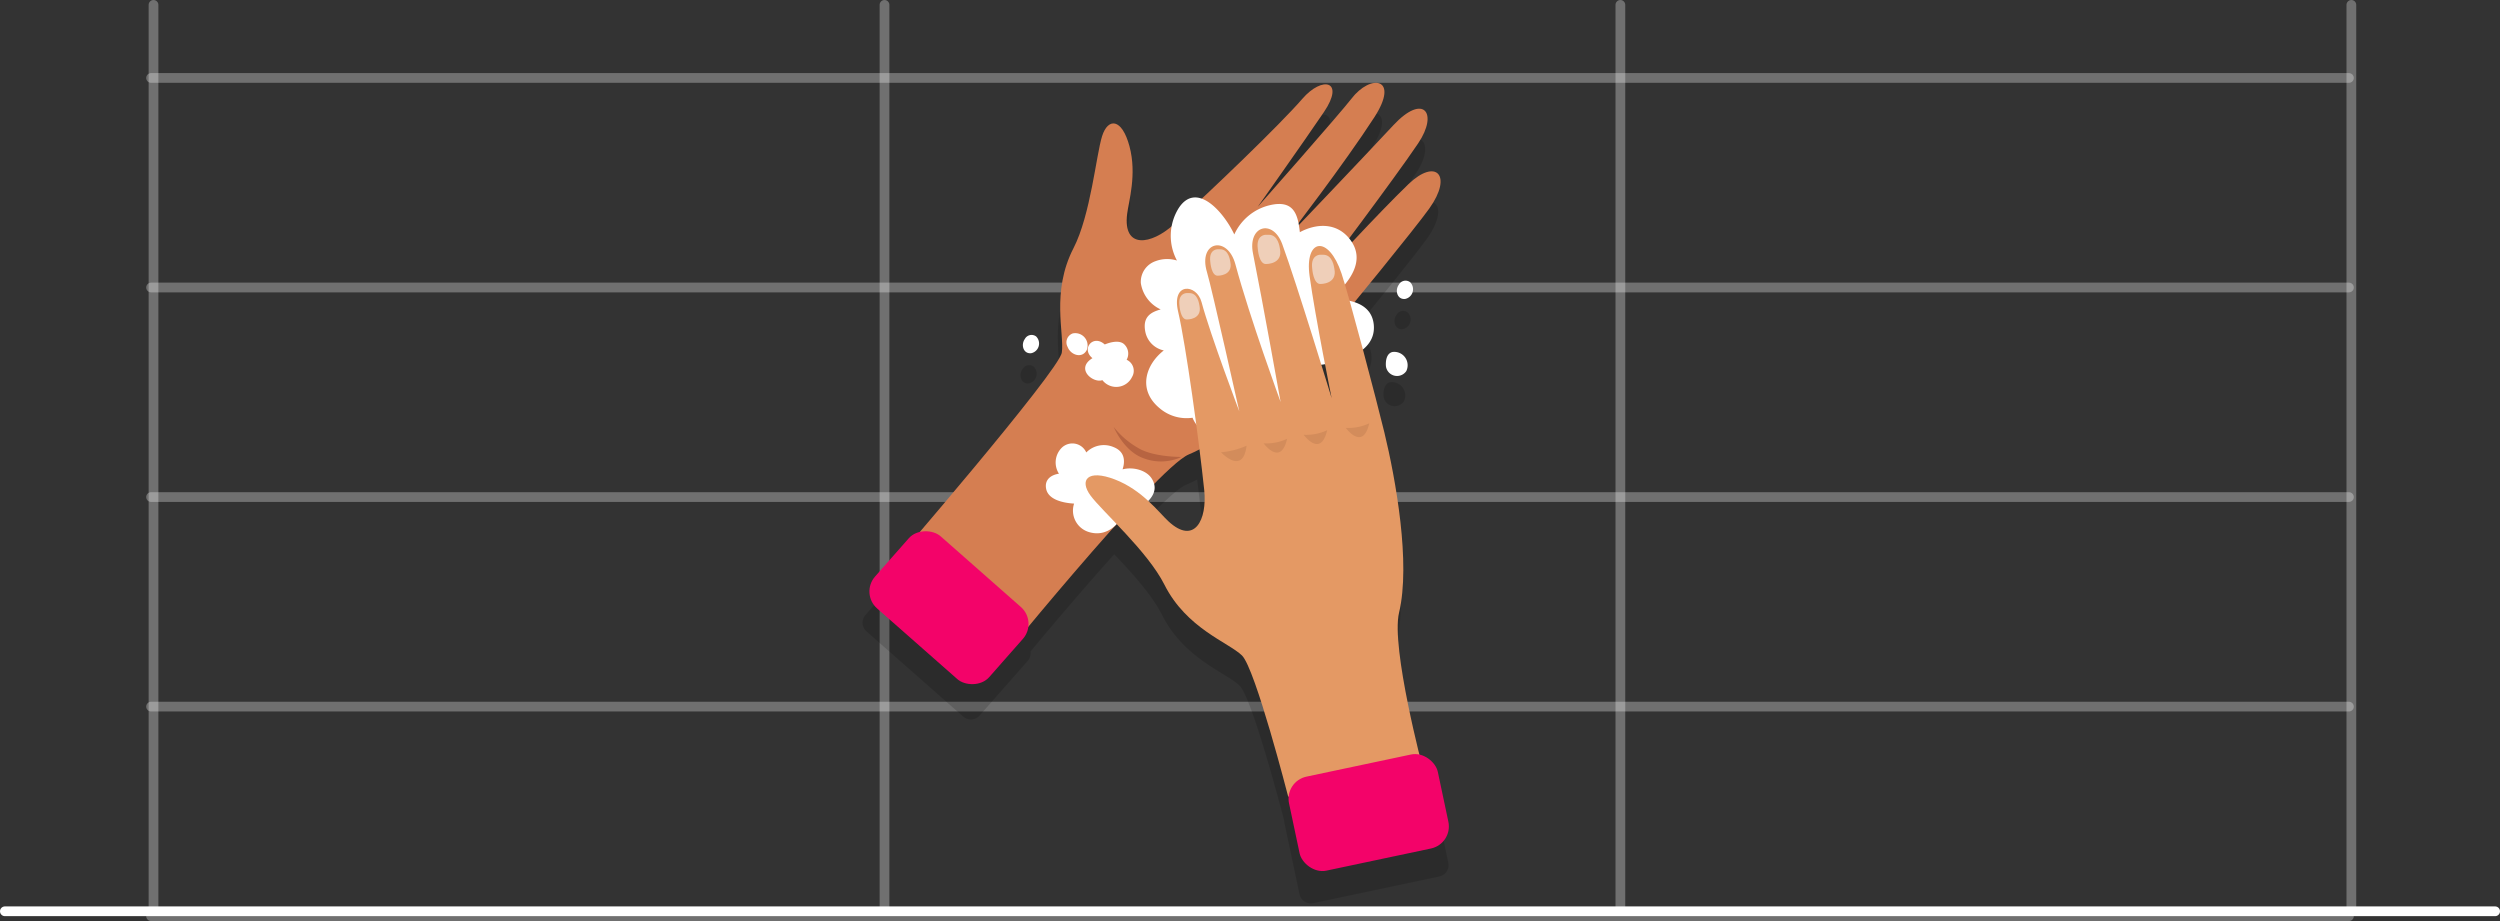 <svg xmlns="http://www.w3.org/2000/svg" width="513" height="188.996" viewBox="0 0 513 188.996">
  <rect x="0" y="0" width="513" height="188.996" fill="#333333" stroke="none"/>
  <g id="Group_962" data-name="Group 962" transform="translate(-703 -857)">
    <g id="Group_950" data-name="Group 950" transform="translate(-3073 -3747)">
      <g id="Group_678" data-name="Group 678" transform="translate(3710.5 4396.996)">
        <line id="Line_49" data-name="Line 49" x2="511" transform="translate(66.5 394)" fill="none" stroke="#fff" stroke-linecap="round" stroke-miterlimit="10" stroke-width="2"/>
      </g>
      <g id="Group_679" data-name="Group 679" transform="translate(3710.5 4437.996)">
        <g id="Group_297" data-name="Group 297" opacity="0.3">
          <line id="Line_37" data-name="Line 37" x2="451" transform="translate(96.5 182)" fill="none" stroke="#fff" stroke-linecap="round" stroke-miterlimit="10" stroke-width="2"/>
          <line id="Line_38" data-name="Line 38" x2="451" transform="translate(96.5 225)" fill="none" stroke="#fff" stroke-linecap="round" stroke-miterlimit="10" stroke-width="2"/>
          <line id="Line_39" data-name="Line 39" x2="451" transform="translate(96.5 268)" fill="none" stroke="#fff" stroke-linecap="round" stroke-miterlimit="10" stroke-width="2"/>
          <line id="Line_40" data-name="Line 40" x2="451" transform="translate(96.5 311)" fill="none" stroke="#fff" stroke-linecap="round" stroke-miterlimit="10" stroke-width="2"/>
          <line id="Line_41" data-name="Line 41" x2="451" transform="translate(96.5 354)" fill="none" stroke="#fff" stroke-linecap="round" stroke-miterlimit="10" stroke-width="2"/>
        </g>
        <g id="Group_298" data-name="Group 298" opacity="0.3">
          <line id="Line_42" data-name="Line 42" y2="184.999" transform="translate(548 167.004)" fill="none" stroke="#fff" stroke-linecap="round" stroke-miterlimit="10" stroke-width="2"/>
          <line id="Line_45" data-name="Line 45" y2="184.999" transform="translate(398 167.004)" fill="none" stroke="#fff" stroke-linecap="round" stroke-miterlimit="10" stroke-width="2"/>
          <line id="Line_101" data-name="Line 101" y2="184.999" transform="translate(247 167.004)" fill="none" stroke="#fff" stroke-linecap="round" stroke-miterlimit="10" stroke-width="2"/>
          <line id="Line_48" data-name="Line 48" y2="184.999" transform="translate(97 167.004)" fill="none" stroke="#fff" stroke-linecap="round" stroke-miterlimit="10" stroke-width="2"/>
        </g>
      </g>
    </g>
    <g id="Group_897" data-name="Group 897" transform="translate(887.543 251)">
      <g id="Group_894" data-name="Group 894" transform="translate(-7.555 629.203)" opacity="0.15">
        <path id="Path_1019" data-name="Path 1019" d="M202.452,740.67c-1.106.245-1.451,1.563-1.353,2.909a2.3,2.3,0,0,0,4.184,1.007A2.744,2.744,0,0,0,202.452,740.67Z" transform="translate(-94.185 -685.442)"/>
        <path id="Path_1020" data-name="Path 1020" d="M57.527,737.631a2.036,2.036,0,0,0,1-3.441,1.564,1.564,0,0,0-2.319.534C55.37,735.891,55.895,737.816,57.527,737.631Z" transform="translate(-23.395 -682.154)"/>
        <path id="Path_1021" data-name="Path 1021" d="M208.205,712.47a1.564,1.564,0,0,0-2.319.534c-.84,1.168-.315,3.093,1.317,2.907A2.035,2.035,0,0,0,208.205,712.47Z" transform="translate(-96.332 -671.569)"/>
        <path id="Path_1022" data-name="Path 1022" d="M112.792,786.837l-3.1-14.651a2.375,2.375,0,0,0-2.816-1.832l-.609.129c-1.727-7.046-5.4-23.249-4.079-28.77,2.416-10.124-.674-27.315-3.013-36.978-.8-3.324-2.6-10.284-4.4-17.014A5.613,5.613,0,0,0,97,682.6a5.2,5.2,0,0,0-3.945-4.589c5.77-7.023,13.223-16.258,15.338-19.215,4.913-6.869,1.349-10.41-4.266-5.01-3.22,3.1-7.876,7.974-11.6,11.932a7.79,7.79,0,0,0-.473-.676c-.033-.042-.07-.077-.1-.119,4.724-6.336,11.242-15.167,14.17-19.525,4.21-6.268,1.058-10.316-5.088-3.715-5.256,5.646-15.231,16.123-19.4,20.5-.024-.136-.049-.27-.075-.4,3.429-4.521,10.883-14.479,15.561-21.713,5.291-8.18-.739-9.01-4.728-3.776-2.126,2.789-19.209,22.164-19.209,22.164s9.553-13.5,13.593-19.466c4.38-6.468-.328-7.462-4.427-2.719-3.565,4.126-13.024,13.367-20.637,20.494-1.664-.6-3.342-.21-4.738,1.932a9.958,9.958,0,0,0-1.47,3.762c-4.484,3.805-9.966,4.535-9.119-2.522.313-2.6,2.042-8.116.485-13.924s-4.417-5.885-5.621-2.066S38.9,660.115,35.38,666.933c-4.626,8.973-1.838,17.61-2.393,21.41C32.6,691,15.259,711.741,4.869,723.97a2.36,2.36,0,0,0-1.8.8L-6.825,736a2.375,2.375,0,0,0,.213,3.352l19.861,17.494a2.375,2.375,0,0,0,3.353-.212L26.5,745.4a2.361,2.361,0,0,0,.556-1.922C32.084,737.458,38.309,730.135,44,723.8c.085-.083.166-.169.246-.256,3.532,3.716,7.724,8.318,9.8,12.438C58.582,745,67.208,747.818,69.956,750.5c2.377,2.321,7.739,22.3,9.143,27.658a2.4,2.4,0,0,0,.051.488l3.1,14.651a2.375,2.375,0,0,0,2.816,1.832l25.894-5.478A2.376,2.376,0,0,0,112.792,786.837ZM88.365,697.725s-.865-2.838-2.118-6.883q.368-.05.743-.111C87.767,694.774,88.365,697.725,88.365,697.725ZM54.856,722.962c-.965-.9-2.314-2.511-4.128-4.17a3.6,3.6,0,0,0,1.206-3.493c3.189-3.226,5.738-5.479,7.114-6.051.718-.3,1.45-.65,2.192-1.039.389,3.1.725,5.983.973,8.354C62.848,722.647,60.214,727.935,54.856,722.962Z" transform="translate(7.418 -633)"/>
      </g>
      <g id="Group_896" data-name="Group 896" transform="translate(-8.044 623)">
        <path id="Path_1023" data-name="Path 1023" d="M5.63,726.911S40.84,686.144,41.4,682.344s-2.233-12.438,2.393-21.41c3.516-6.819,4.664-19.168,5.869-22.987s4.063-3.742,5.621,2.066-.172,11.321-.485,13.924c-.871,7.259,4.954,6.28,9.5,2.189,7.638-6.871,21.892-20.568,26.463-25.856,4.1-4.742,8.807-3.749,4.427,2.719-4.04,5.967-13.593,19.466-13.593,19.466S98.676,633.08,100.8,630.291c3.988-5.233,10.019-4.4,4.728,3.776-6.234,9.639-17.4,24.119-17.4,24.119s14.559-15.245,21.315-22.5c6.146-6.6,9.3-2.553,5.088,3.715-4.859,7.234-19.625,26.8-19.625,26.8s11.455-12.481,17.626-18.416c5.615-5.4,9.179-1.859,4.266,5.01-3.005,4.2-16.788,21.08-21.2,26.273-6.441,7.574-18.529,20.18-28.14,24.179C60.685,706.066,25.5,749.573,25.5,749.573Z" transform="translate(-0.014 -627)" fill="#d57e51"/>
        <path id="Path_1024" data-name="Path 1024" d="M118.836,691.377a32.61,32.61,0,0,1,.275,11.288c-.7,4.509-5.187,14.832-5.187,14.832a30.574,30.574,0,0,0,7.492-13.7C122.9,697.293,118.836,691.377,118.836,691.377Z" transform="translate(-52.786 -658.371)" fill="#f29e66"/>
        <path id="Path_1025" data-name="Path 1025" d="M129.49,684.993s8.622,6.189,11.356,9a34.587,34.587,0,0,1,6.932,10.53s-10.3-9.311-12.028-11.547C133.468,690.015,129.49,684.993,129.49,684.993Z" transform="translate(-60.371 -655.26)" fill="#f29e66"/>
        <path id="Path_1026" data-name="Path 1026" d="M110.092,770.877s-5.855.074-8.985-1.878a17.417,17.417,0,0,1-4.95-4.272s2.044,4.931,6.033,6.383A10.057,10.057,0,0,0,110.092,770.877Z" transform="translate(-44.128 -694.115)" fill="#b76441"/>
        <g id="Group_895" data-name="Group 895" transform="translate(33.396 23.508)">
          <path id="Path_1027" data-name="Path 1027" d="M154.8,698.944c-.44-4.34-4.849-5.319-8.949-5.155,3.767-3.286,7.566-7.876,4.008-12.4-2.689-3.42-6.837-3.22-10.226-1.4-.4-3.723-1.27-6.736-6.275-5.513a10.706,10.706,0,0,0-7.175,5.976c-2.205-4.666-7.769-10.992-11.408-5.406a10.742,10.742,0,0,0-.36,10.758,6.754,6.754,0,0,0-4.369.122,4.49,4.49,0,0,0-3.044,4.5,7.106,7.106,0,0,0,4.077,5.411c-2.053.569-3.712,1.531-3.174,4.486a4.887,4.887,0,0,0,3.81,3.93c-3.719,2.9-5.408,8.057-.9,11.821a8.526,8.526,0,0,0,6.8,1.991c1.91,4.82,10.276,6.536,13.1.25,5.064,4.5,18.132-3.241,12.668-11.038C148.4,706.7,155.372,704.591,154.8,698.944Z" transform="translate(-82.8 -672.852)" fill="#fff"/>
          <path id="Path_1028" data-name="Path 1028" d="M90.7,778.466c-1.121-1.7-3.845-2.394-5.95-1.833.6-1.8.375-3.68-1.8-4.55a5.062,5.062,0,0,0-5.646,1.081,3.126,3.126,0,0,0-5.058-.94,4.266,4.266,0,0,0-.551,5.3c-1.55.228-2.978,1.152-2.639,3.053.413,2.312,3.552,2.953,5.747,3.082a4.592,4.592,0,0,0,3.18,5.877c3.349.946,6.016-1.361,7.152-4.249a1.542,1.542,0,0,0,.744.13.532.532,0,0,0,.412,0C88.933,784.421,92.877,781.778,90.7,778.466Z" transform="translate(-64.294 -720.828)" fill="#fff"/>
          <path id="Path_1029" data-name="Path 1029" d="M93.254,734.146a2.62,2.62,0,0,0-.407-3.084c-.971-1.069-2.973-.518-4.086-.054-2.356-2.16-4.917.88-2.526,2.806-3.583,2.21.171,5.209,2.039,4.51a3.6,3.6,0,0,0,6.085-.641A2.48,2.48,0,0,0,93.254,734.146Z" transform="translate(-71.961 -700.829)" fill="#fff"/>
          <path id="Path_1030" data-name="Path 1030" d="M206.452,734.67c-1.106.245-1.451,1.563-1.353,2.909a2.3,2.3,0,0,0,4.184,1.007A2.745,2.745,0,0,0,206.452,734.67Z" transform="translate(-130.604 -702.95)" fill="#fff"/>
          <path id="Path_1031" data-name="Path 1031" d="M62.529,728.19a1.564,1.564,0,0,0-2.319.534c-.84,1.168-.315,3.093,1.317,2.908A2.036,2.036,0,0,0,62.529,728.19Z" transform="translate(-59.814 -699.662)" fill="#fff"/>
          <path id="Path_1032" data-name="Path 1032" d="M212.205,706.47a1.564,1.564,0,0,0-2.319.534c-.84,1.168-.315,3.093,1.318,2.907A2.035,2.035,0,0,0,212.205,706.47Z" transform="translate(-132.751 -689.078)" fill="#fff"/>
          <path id="Path_1033" data-name="Path 1033" d="M78.581,727.206a1.947,1.947,0,0,0-1.045,2.774c.631,1.677,2.989,2.459,3.923.638A2.535,2.535,0,0,0,78.581,727.206Z" transform="translate(-68.354 -699.296)" fill="#fff"/>
        </g>
        <path id="Path_1034" data-name="Path 1034" d="M126.481,801.842s-6.739-26.292-9.486-28.976-11.373-5.506-15.911-14.524c-3.448-6.853-12.762-15.044-15.144-18.263s-.637-5.487,4.976-3.332,9.056,6.8,10.978,8.58c5.359,4.973,7.992-.315,7.357-6.4-1.067-10.218-3.764-29.8-5.355-36.608-1.426-6.1,3.8-5.728,4.8-1.982,1.869,6.96,7.753,22.44,7.753,22.44s-5.627-25.21-6.634-28.57c-1.888-6.3,4.2-7.668,5.835-1.6,2.98,11.087,9.28,28.254,9.28,28.254s-3.717-20.751-5.669-30.472c-1.146-5.708,4.066-7.2,6-1.931,3,8.183,10.143,31.634,10.143,31.634s-3.36-16.6-4.533-25.085c-1.067-7.717,3.893-8.517,6.56-.505,1.632,4.9,7.18,25.973,8.785,32.6,2.339,9.663,5.429,26.854,3.013,36.979-1.7,7.135,4.922,32.108,4.922,32.108Z" transform="translate(-38.643 -655.364)" fill="#e49964"/>
        <path id="Path_1035" data-name="Path 1035" d="M172.2,766.963s3.5,4.839,4.816-.941A10.055,10.055,0,0,1,172.2,766.963Z" transform="translate(-81.184 -694.746)" fill="#d38c5b"/>
        <path id="Path_1036" data-name="Path 1036" d="M189.053,764.2s3.5,4.838,4.816-.941A10.056,10.056,0,0,1,189.053,764.2Z" transform="translate(-89.396 -693.397)" fill="#d38c5b"/>
        <path id="Path_1037" data-name="Path 1037" d="M156.179,770.394s3.5,4.839,4.816-.94A10.053,10.053,0,0,1,156.179,770.394Z" transform="translate(-73.377 -696.418)" fill="#d38c5b"/>
        <path id="Path_1038" data-name="Path 1038" d="M139.118,773.569s4.5,4.874,5.244-1.349A16.071,16.071,0,0,1,139.118,773.569Z" transform="translate(-65.063 -697.766)" fill="#d38c5b"/>
        <path id="Path_620-2" data-name="Path 620-2" d="M122.443,713.745s.194,2.873,1.525,2.816c0,0,3.168.067,2.58-2.816-.073-.358-.318-2.6-2.077-2.6h-.588s-1.759,0-1.45,2.513l.011.089Z" transform="translate(-56.914 -668.003)" fill="#efcfb9"/>
        <path id="Path_620-2-2" data-name="Path 620-2" d="M134.788,696.218s.194,2.873,1.525,2.816c0,0,3.168.067,2.58-2.816-.073-.358-.319-2.6-2.077-2.6h-.589s-1.758,0-1.45,2.513l.011.089Z" transform="translate(-62.93 -659.462)" fill="#efcfb9"/>
        <path id="Path_620-2-3" data-name="Path 620-2" d="M153.786,690.687s.215,3.182,1.689,3.119c0,0,3.508.074,2.857-3.118-.081-.4-.353-2.882-2.3-2.882h-.651s-1.947,0-1.606,2.783l.012.1Z" transform="translate(-72.185 -656.631)" fill="#efcfb9"/>
        <path id="Path_620-2-4" data-name="Path 620-2" d="M175.571,698.675s.215,3.181,1.689,3.119c0,0,3.508.074,2.857-3.118-.081-.4-.353-2.882-2.3-2.882h-.651s-1.947,0-1.606,2.784l.012.1Z" transform="translate(-82.801 -660.523)" fill="#efcfb9"/>
        <rect id="Rectangle_121-2" data-name="Rectangle 121-2" width="31.218" height="19.726" rx="4.633" transform="matrix(0.978, -0.207, 0.207, 0.978, 87.053, 143.324)" fill="#f30369"/>
        <rect id="Rectangle_121-2-2" data-name="Rectangle 121-2" width="19.726" height="31.218" rx="4.633" transform="translate(0 104.785) rotate(-48.626)" fill="#f30369"/>
      </g>
    </g>
  </g>
</svg>
